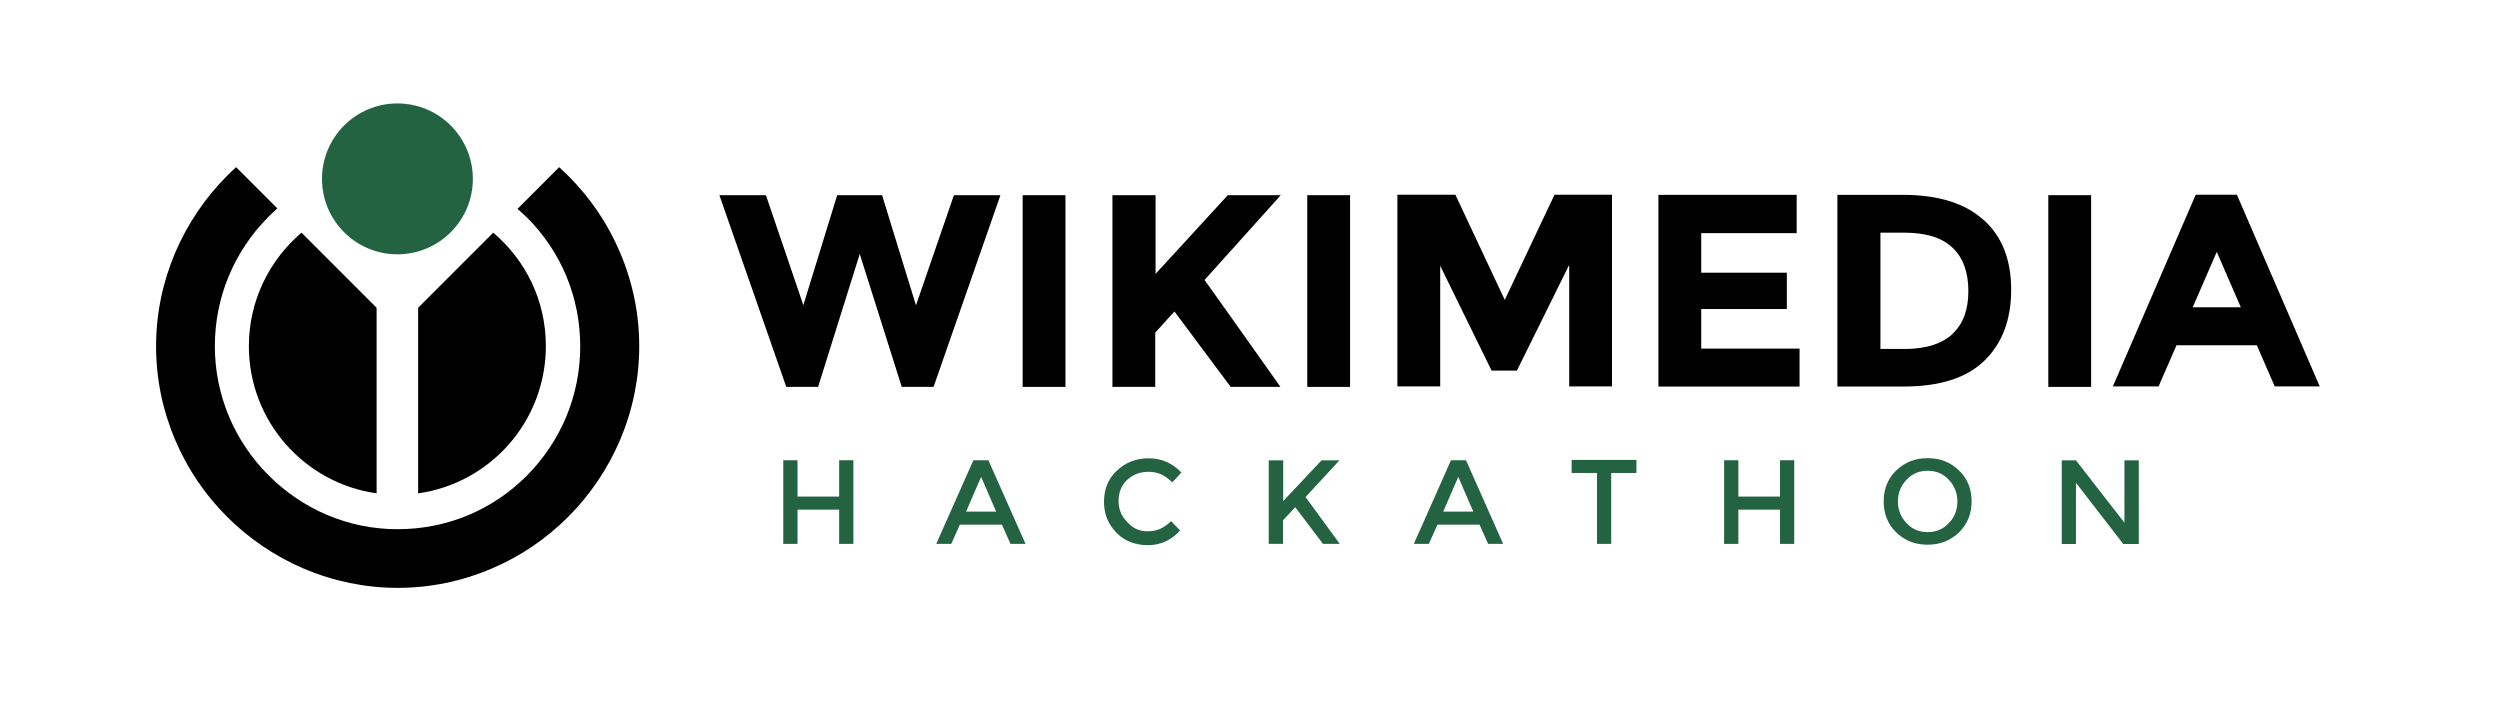 <?xml version="1.0" encoding="UTF-8"?><svg id="Layer_1" xmlns="http://www.w3.org/2000/svg" viewBox="0 0 216.08 62.09"><defs><style>.cls-1{fill:#fff;}.cls-2{fill:#246342;}</style></defs><rect class="cls-1" width="216.08" height="62.09"/><g><g><path d="m69.43,26.39l2.93-9.52h3.88l2.93,9.52,3.28-9.52h4.02l-5.78,16.57h-2.75l-3.63-11.49-3.6,11.49h-2.75l-5.78-16.57h4.02l3.24,9.52Z"/><path d="m88.39,16.87h3.7v16.57h-3.7v-16.57Z"/><path d="m96.18,16.87h3.7v6.8l6.24-6.8h4.58l-6.59,7.33c.56.78,1.62,2.26,3.14,4.41s2.68,3.77,3.42,4.83h-4.3l-4.86-6.52-1.66,1.83v4.69h-3.7v-16.57h.04Z"/><path d="m112.99,16.87h3.7v16.57h-3.7v-16.57Z"/><path d="m135.59,22.97l-4.48,9.06h-2.19l-4.44-9.06v10.43h-3.7v-16.57h5.01l4.27,9.09,4.3-9.09h4.97v16.57h-3.7v-10.43h-.04Z"/><path d="m155.29,16.87v3.28h-8.25v3.42h7.4v3.14h-7.4v3.42h8.5v3.28h-12.2v-16.57h11.95v.04Z"/><path d="m171.47,19.02c1.59,1.45,2.36,3.45,2.36,6.03s-.78,4.62-2.29,6.1c-1.55,1.52-3.88,2.26-7.05,2.26h-5.68v-16.57h5.85c2.96.04,5.22.74,6.8,2.19Zm-2.71,9.83c.92-.85,1.37-2.08,1.37-3.7s-.46-2.89-1.37-3.74c-.92-.88-2.29-1.3-4.19-1.3h-2.04v10.05h2.33c1.69-.04,3-.46,3.91-1.3Z"/><path d="m177.04,16.87h3.7v16.57h-3.7v-16.57Z"/><path d="m196.61,33.4l-1.55-3.56h-6.94l-1.55,3.56h-3.95l7.16-16.57h3.56l7.16,16.57h-3.88Zm-5.01-11.63l-2.08,4.79h4.16l-2.08-4.79Z"/></g><g><path class="cls-2" d="m67.7,47.01v-7.23h1.23v3.14h3.6v-3.14h1.23v7.23h-1.23v-2.96h-3.6v2.96h-1.23Z"/><path class="cls-2" d="m82.96,45.35l-.74,1.66h-1.3l3.21-7.23h1.3l3.21,7.23h-1.3l-.74-1.66h-3.63Zm3.14-1.13l-1.3-3-1.3,3h2.61Z"/><path class="cls-2" d="m99.18,45.92c.42,0,.78-.07,1.09-.21s.63-.35.95-.67l.78.81c-.78.85-1.69,1.27-2.78,1.27s-2.01-.35-2.71-1.06-1.09-1.59-1.09-2.68.35-1.97,1.09-2.68,1.66-1.09,2.78-1.09,2.04.42,2.82,1.23l-.78.85c-.35-.32-.67-.56-.99-.7-.32-.14-.67-.21-1.09-.21-.74,0-1.34.25-1.83.7s-.74,1.09-.74,1.8c0,.74.25,1.34.74,1.83.49.56,1.06.81,1.76.81Z"/><path class="cls-2" d="m109.68,39.79h1.23v3.52l3.31-3.52h1.55l-2.93,3.17,2.96,4.05h-1.45l-2.4-3.17-1.06,1.13v2.04h-1.23v-7.23Z"/><path class="cls-2" d="m124.24,45.35l-.74,1.66h-1.3l3.21-7.23h1.3l3.21,7.23h-1.3l-.74-1.66h-3.63Zm3.1-1.13l-1.3-3-1.3,3h2.61Z"/><path class="cls-2" d="m139.26,40.88v6.13h-1.23v-6.13h-2.19v-1.13h5.6v1.13h-2.19Z"/><path class="cls-2" d="m149.02,47.01v-7.23h1.23v3.14h3.6v-3.14h1.23v7.23h-1.23v-2.96h-3.6v2.96h-1.23Z"/><path class="cls-2" d="m169.32,46.02c-.74.7-1.62,1.06-2.71,1.06s-1.97-.35-2.71-1.06-1.09-1.62-1.09-2.68.35-1.97,1.09-2.68,1.62-1.06,2.71-1.06,1.97.35,2.71,1.06,1.09,1.62,1.09,2.68-.35,1.94-1.09,2.68Zm-.88-4.55c-.49-.53-1.09-.78-1.83-.78s-1.34.25-1.83.78c-.49.53-.74,1.13-.74,1.87s.25,1.34.74,1.87,1.09.78,1.83.78,1.34-.25,1.83-.78c.49-.49.74-1.13.74-1.87s-.25-1.34-.74-1.87Z"/><path class="cls-2" d="m183.63,39.79h1.23v7.23h-1.34l-4.09-5.29v5.29h-1.23v-7.23h1.23l4.19,5.39v-5.39Z"/></g><g><path d="m36.15,42.64c6.24-.88,11.03-6.24,11.03-12.73,0-3.95-1.76-7.44-4.55-9.8l-6.49,6.49v16.04Z"/><path d="m32.55,42.64v-16.04l-6.49-6.49c-2.78,2.36-4.55,5.89-4.55,9.8,0,6.49,4.79,11.84,11.03,12.73Z"/><path d="m45.53,18.78c3,3,4.62,6.94,4.62,11.17s-1.66,8.18-4.62,11.17c-3,3-6.94,4.62-11.17,4.62s-8.18-1.69-11.14-4.65c-2.96-2.96-4.65-6.94-4.65-11.17s1.66-8.18,4.62-11.17c.25-.25.53-.49.78-.74l-3.56-3.56c-.28.25-.53.49-.78.74-1.9,1.9-3.42,4.16-4.48,6.63-1.09,2.57-1.66,5.29-1.66,8.11s.56,5.53,1.66,8.11c1.06,2.5,2.57,4.72,4.48,6.63,1.9,1.9,4.16,3.42,6.63,4.48,2.57,1.09,5.32,1.66,8.11,1.66s5.53-.56,8.11-1.66c2.5-1.06,4.72-2.57,6.63-4.48,1.9-1.9,3.42-4.16,4.48-6.63,1.09-2.57,1.66-5.32,1.66-8.11s-.56-5.53-1.66-8.11c-1.06-2.5-2.57-4.72-4.48-6.63-.25-.25-.53-.49-.78-.74l-3.6,3.6c.28.25.53.49.81.74Z"/><circle id="red_circle" class="cls-2" cx="34.35" cy="15.46" r="6.52"/></g></g></svg>
